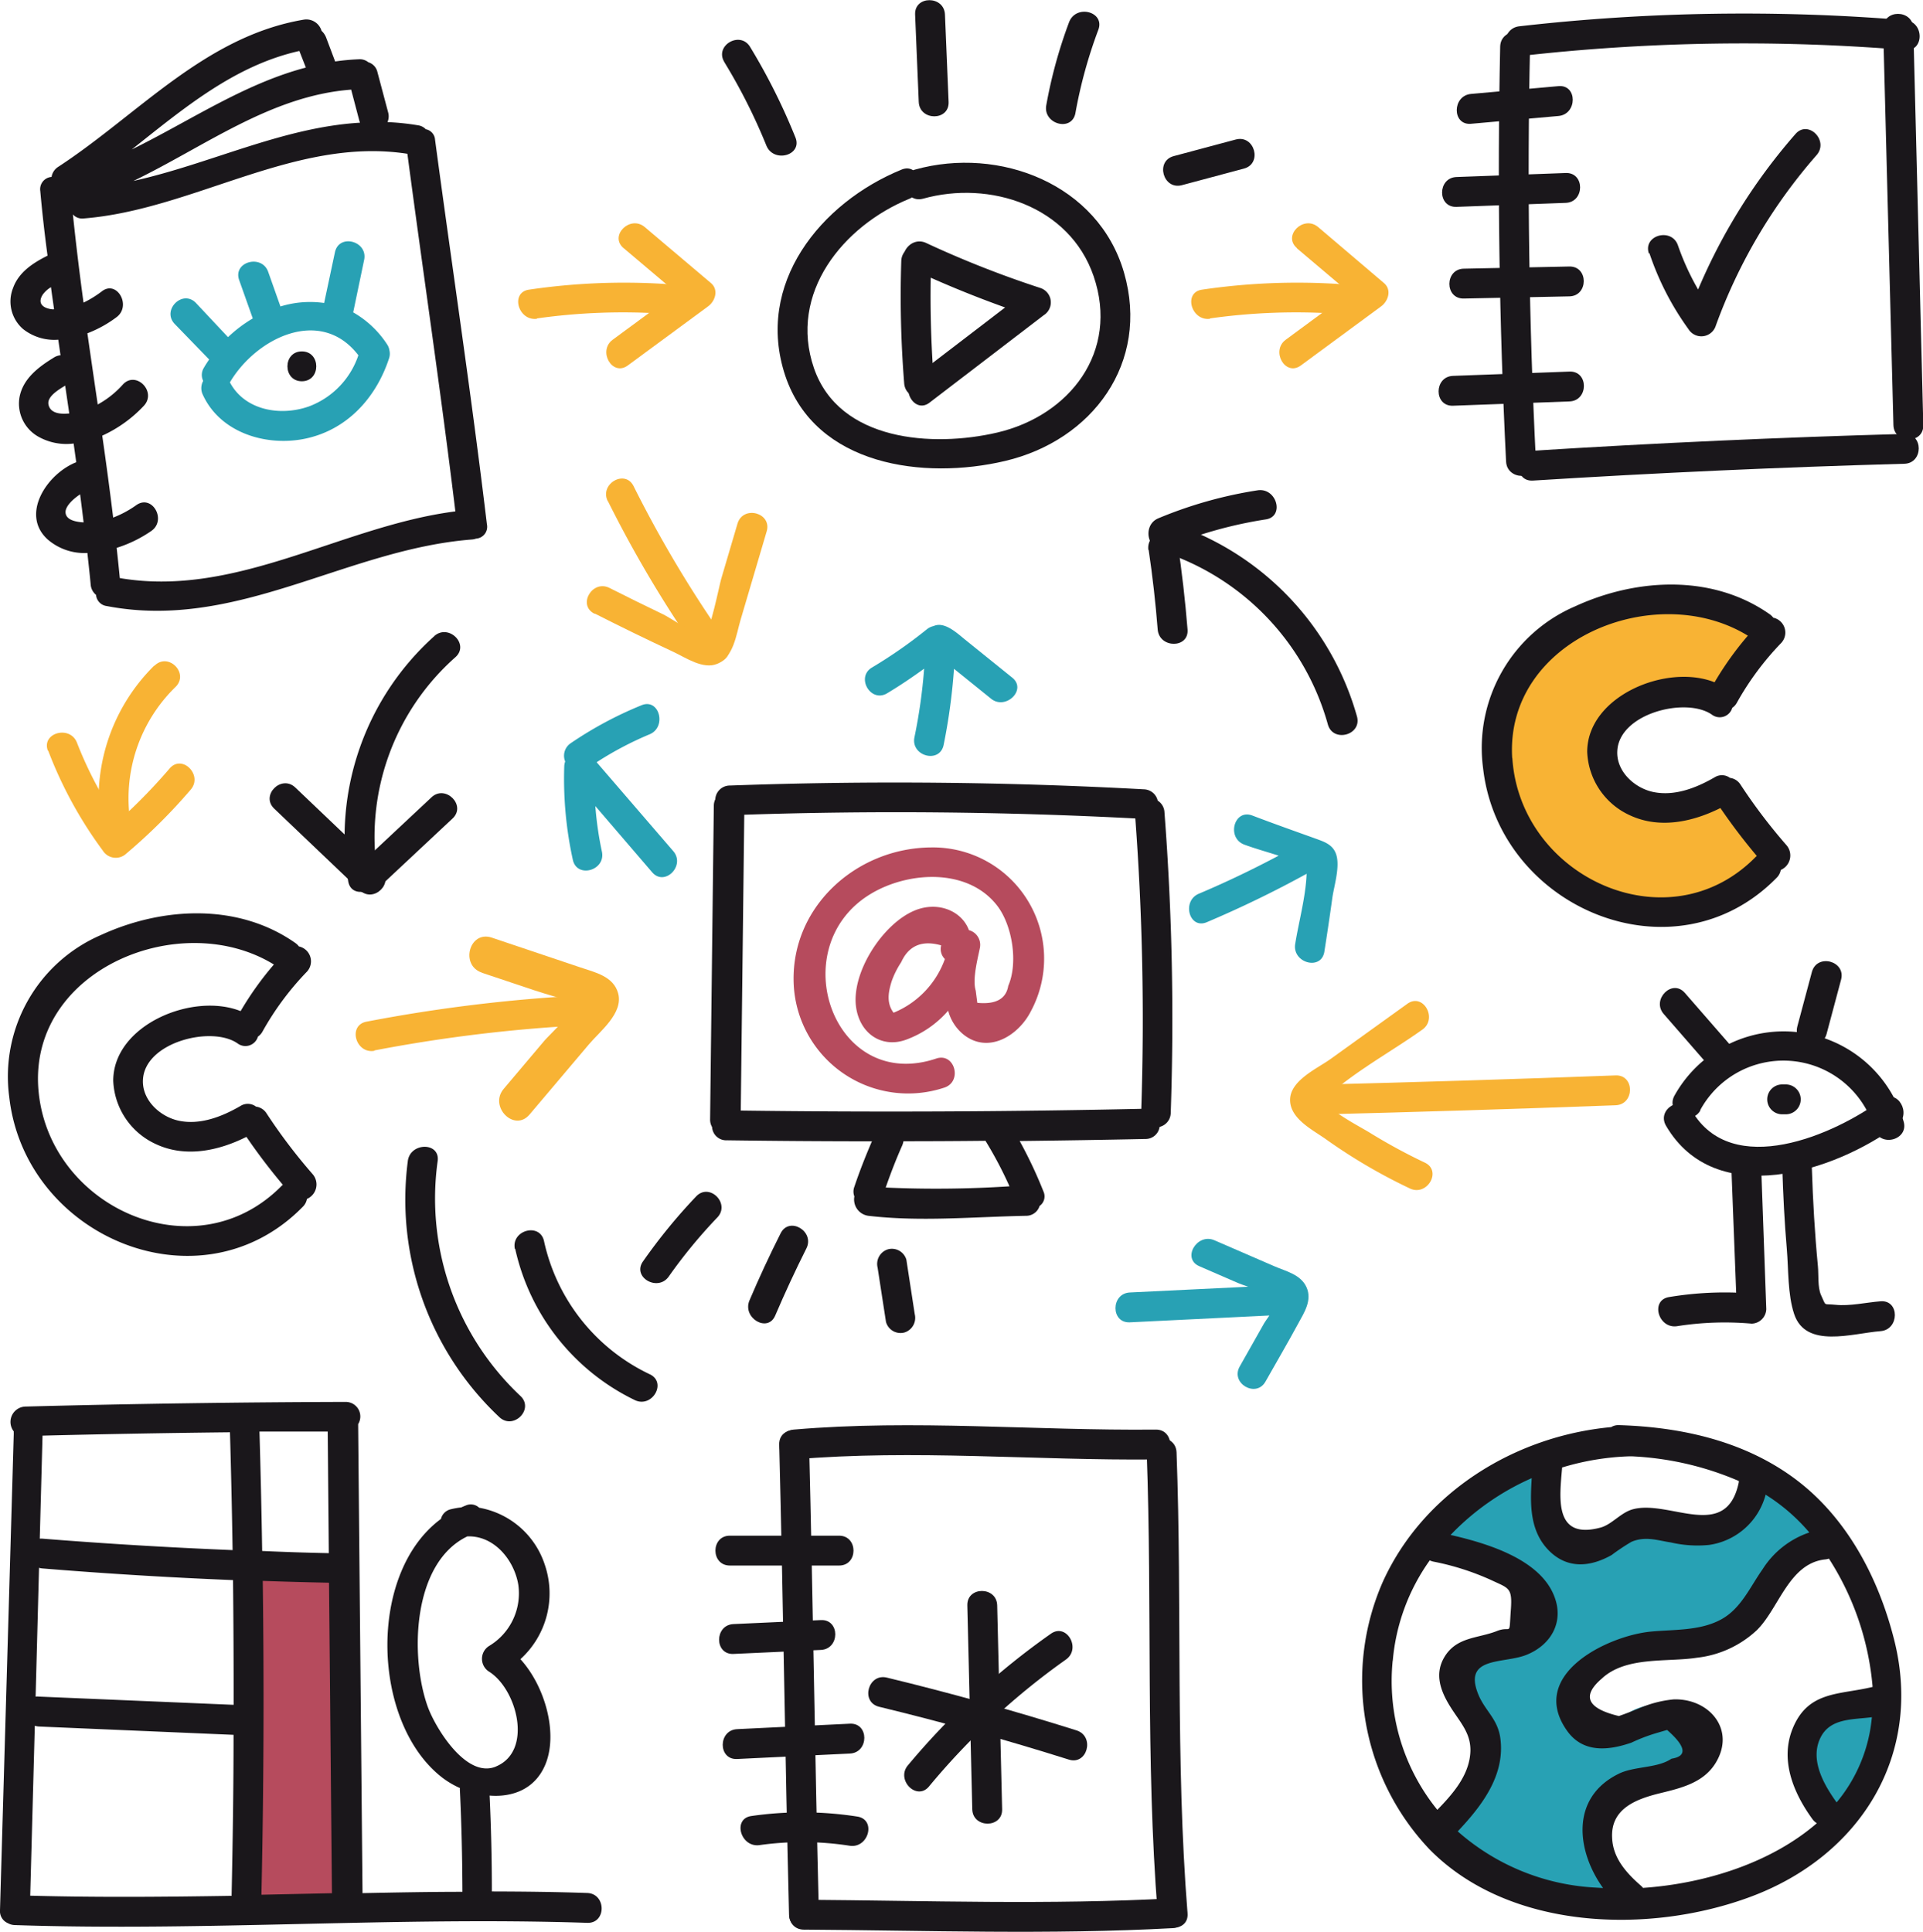 <svg xmlns="http://www.w3.org/2000/svg" viewBox="0 0 264.06 265.32"><defs><style>.cls-1{fill:#f8b334;}.cls-2{fill:#1a171b;}.cls-3{fill:#28a1b4;}.cls-4{fill:#a41f35;opacity:0.8;}</style></defs><title>Asset 4</title><g id="Layer_2" data-name="Layer 2"><g id="Capa_1" data-name="Capa 1"><path class="cls-1" d="M242.48,86.38q-4.26,5.23-8.19,10.71c-2.36-2-5.9-1-8.78.08a10.22,10.22,0,0,0-3.43,1.8c-2.84,2.59-1.6,7.83,1.72,9.78s7.67,1.17,11-.83q4,4.74,8.42,9.11c-2.91,5.51-9.64,8.3-15.84,7.7s-11.82-4.08-16.24-8.48a20.81,20.81,0,0,1-5.19-7.54c-2.73-7.69,1.89-16.21,8-21.57a23,23,0,0,1,7.95-4.78c6.17-2,12.86,0,18.91,2.3,1.11.43,2.45,1.33,2.06,2.46"/><path class="cls-2" d="M239,107.75a2,2,0,0,0-1.44-.92,1.87,1.87,0,0,0-2.11-.08c-2.53,1.46-5.54,2.65-8.51,2-2.54-.57-5-2.83-4.86-5.6.24-5.19,9.46-7.48,13-5a1.79,1.79,0,0,0,2.79-.94,2,2,0,0,0,.63-.7,39.4,39.4,0,0,1,6.1-8.22,2.09,2.09,0,0,0-1.1-3.46,2.19,2.19,0,0,0-.47-.46c-7.84-5.53-18.28-5-26.74-1.1a21.16,21.16,0,0,0-12.64,22.21c2.17,19.24,26.26,29.42,40.32,15.06a2,2,0,0,0,.56-1.07,2.16,2.16,0,0,0,.79-3.39A75.81,75.81,0,0,1,239,107.75Zm-31.35-3.64c-1-16.24,19.66-24.61,32.36-16.81a43.52,43.52,0,0,0-4.57,6.4c-6.61-2.63-17.48,1.92-17.49,9.55a10,10,0,0,0,5.87,8.72c4.05,1.89,8.58.92,12.42-1q2.33,3.41,5,6.58l-.13.11C229.14,129.89,208.72,120.5,207.67,104.11Z"/><path class="cls-2" d="M36.6,152.9a2,2,0,0,0-1.44-.92A1.87,1.87,0,0,0,33,151.9c-2.53,1.46-5.54,2.65-8.51,2-2.54-.57-5-2.83-4.86-5.6.24-5.19,9.46-7.48,13-5a1.79,1.79,0,0,0,2.79-.94,2,2,0,0,0,.63-.7,39.4,39.4,0,0,1,6.1-8.22,2.09,2.09,0,0,0-1.1-3.46,2.19,2.19,0,0,0-.47-.46c-7.84-5.53-18.28-5-26.74-1.1A21.16,21.16,0,0,0,1.27,150.66c2.17,19.24,26.26,29.42,40.32,15.06a2,2,0,0,0,.56-1.07,2.16,2.16,0,0,0,.79-3.39A75.81,75.81,0,0,1,36.6,152.9ZM5.25,149.27c-1-16.24,19.66-24.61,32.36-16.81a43.52,43.52,0,0,0-4.57,6.4c-6.61-2.63-17.48,1.92-17.49,9.55a10,10,0,0,0,5.87,8.72c4.05,1.89,8.58.92,12.42-1q2.33,3.41,5,6.58l-.13.11C26.72,175.05,6.3,165.66,5.25,149.27Z"/><path class="cls-2" d="M1.79,39.56a5,5,0,0,0,1.38,5.63A6.91,6.91,0,0,0,8,46.65c.1.71.21,1.43.31,2.14a2,2,0,0,0-.89.3C5.31,50.38,3.13,52,2.67,54.6A5.21,5.21,0,0,0,5.32,60a7.84,7.84,0,0,0,4.79.91c.12.86.24,1.72.36,2.57-4,1.57-7.72,7.16-3.93,10.6A7.69,7.69,0,0,0,12,75.94c.15,1.44.32,2.88.45,4.32a2.05,2.05,0,0,0,.74,1.44,1.68,1.68,0,0,0,1.46,1.53c17.9,3.44,32.86-7.8,50.16-9.14a2.22,2.22,0,0,0,.56-.12A1.63,1.63,0,0,0,66.86,72c-2.11-17.64-4.76-35.2-7.12-52.81a1.56,1.56,0,0,0-1.27-1.44,1.79,1.79,0,0,0-1.06-.54,33.6,33.6,0,0,0-4.2-.44,2,2,0,0,0,.09-1.33L51.83,9.91a1.83,1.83,0,0,0-1.25-1.36,1.85,1.85,0,0,0-1.29-.41,32.09,32.09,0,0,0-3.27.3L44.81,5.23a2.49,2.49,0,0,0-.66-1A2.17,2.17,0,0,0,41.7,2.7C28.13,5,19,15.72,8,22.91a2,2,0,0,0-.92,1.39,1.69,1.69,0,0,0-1.55,1.94c.27,3,.6,5.92,1,8.87C4.53,36.11,2.57,37.38,1.79,39.56Zm5.55,2.93c-1.14-.07-2.33-.63-1.49-2A3.69,3.69,0,0,1,7,39.44c.13,1,.28,2,.42,3ZM48.22,12.31l1.12,4.26a2.22,2.22,0,0,0,.1.28c-10.7.64-20.59,5.66-31.12,8C28.15,20.1,37.18,13.15,48.22,12.31ZM6.66,55.57c-.23-1.07,1.28-2,2.29-2.61q.28,1.91.56,3.82C8.34,56.9,6.92,56.8,6.66,55.57Zm4.76,16.17C10.59,71.68,9,71.48,9,70.32c0-.8,1-1.77,2-2.43q.25,1.92.48,3.84Zm51.11-1.51c-15.6,2-30,11.89-46.08,9.16-.13-1.39-.28-2.77-.43-4.15a17.67,17.67,0,0,0,4.77-2.33c2.14-1.51.09-5.07-2.07-3.54a14.18,14.18,0,0,1-3.18,1.71q-.69-5.63-1.5-11.25a18.06,18.06,0,0,0,5.73-4.12c1.78-1.95-1.12-4.85-2.9-2.9a13,13,0,0,1-3.45,2.74q-.72-4.89-1.42-9.78a16.34,16.34,0,0,0,4-2.21C18.1,42,16.06,38.42,14,40a14.41,14.41,0,0,1-2.53,1.56q-.82-6-1.46-12.11a1.72,1.72,0,0,0,1.5.55c15.08-1.21,29.06-11.26,44.43-8.88C58.11,37.5,60.54,53.84,62.53,70.23ZM18.09,20.53C25.19,14.91,32.18,9,41.11,7L42,9.28C33.45,11.53,26,16.65,18.09,20.53Z"/><path class="cls-3" d="M53.48,48.15a2,2,0,0,0-.34-.88A13.52,13.52,0,0,0,48.5,42.9L50,35.7c.55-2.57-3.4-3.67-4-1.09l-1.49,7a13.74,13.74,0,0,0-6,.48l-1.68-4.75c-.87-2.47-4.84-1.41-4,1.09l1.88,5.3a19,19,0,0,0-3.4,2.57L26.9,41.6c-1.84-1.9-4.74,1-2.9,2.9l4.72,4.87c-.25.37-.5.74-.72,1.13a1.86,1.86,0,0,0-.1,1.81,2.07,2.07,0,0,0-.05,1.9c2.35,5.14,8.48,7.08,13.78,6.09,5.89-1.11,10-5.58,11.8-11.11A1.92,1.92,0,0,0,53.48,48.15Zm-11.16,7.7c-3.89,1.34-8.73.48-10.75-3.34C35.14,46.45,44,42,49.21,48.79A11.36,11.36,0,0,1,42.33,55.85Z"/><path class="cls-2" d="M41.45,48.26c-2.64,0-2.64,4.1,0,4.1S44.09,48.26,41.45,48.26Z"/><path class="cls-2" d="M99.83,156.6q10,.14,19.9.14c-.88,2.05-1.7,4.12-2.41,6.24a1.83,1.83,0,0,0,0,1.33,2.26,2.26,0,0,0,1.92,2.66c7.12.84,14.5.14,21.65,0a1.92,1.92,0,0,0,1.86-1.35,1.61,1.61,0,0,0,.53-2,60.67,60.67,0,0,0-3.26-6.92q8.64-.1,17.28-.28a1.94,1.94,0,0,0,1.93-1.66,2,2,0,0,0,1.53-1.9,373.45,373.45,0,0,0-.86-41.32,2,2,0,0,0-.93-1.59,2,2,0,0,0-1.89-1.55q-28.41-1.55-56.86-.52a2,2,0,0,0-2,1.89,2.08,2.08,0,0,0-.2.89q-.26,21.53-.51,43.07a2,2,0,0,0,.27,1.05A1.94,1.94,0,0,0,99.83,156.6Zm38.79,6.32a155.9,155.9,0,0,1-17,.17c.68-1.95,1.42-3.87,2.26-5.76a2.75,2.75,0,0,0,.18-.6q5.63,0,11.26-.06A54.31,54.31,0,0,1,138.62,162.92ZM155.9,112.4a373.47,373.47,0,0,1,.82,39.88q-27.5.6-55,.24l.48-40.63Q129.05,111,155.9,112.4Z"/><path class="cls-4" d="M109,135.36a15.73,15.73,0,0,0,20.69,14c2.49-.84,1.42-4.8-1.09-4-14.17,4.79-21.08-15.22-9.13-22.54,5.22-3.2,13.52-3.67,17.53,1.65,2,2.68,2.83,7.74,1.45,10.92q-.45,2.7-4.25,2.33l-.22-1.69c-.48-1.57.29-4.42.57-5.83a2.09,2.09,0,0,0-1.5-2.46c-1-2.69-4.31-4-7.44-2.7-4.4,1.81-8.75,8.55-8.05,13.31.53,3.63,3.55,5.62,6.82,4.45a14,14,0,0,0,5.82-4,6.29,6.29,0,0,0,2,3.19c3.43,2.86,7.65.28,9.37-3.14a15.27,15.27,0,0,0-13.71-22.47C117.51,116.45,108.41,124.68,109,135.36Zm13.69,3.71c-.89-1.23-.8-2.58-.24-4.34a12,12,0,0,1,1.3-2.59q1.56-3.43,5.49-2.31a1.94,1.94,0,0,0,.51,1.88A12.56,12.56,0,0,1,122.73,139.07Z"/><path class="cls-3" d="M121.82,95.21c1.75-1.05,3.44-2.19,5.08-3.38a73.74,73.74,0,0,1-1.33,9.42c-.53,2.57,3.42,3.68,4,1.09A81.11,81.11,0,0,0,131,91.85l1.08.87,4,3.23c2,1.64,5-1.24,2.9-2.9l-6.41-5.17c-1.12-.9-2.87-2.59-4.37-1.9a2.14,2.14,0,0,0-.92.44,65.39,65.39,0,0,1-7.54,5.25C117.49,93,119.55,96.57,121.82,95.21Z"/><path class="cls-3" d="M77.48,105.29a51.91,51.91,0,0,0,1.18,12.79c.56,2.58,4.51,1.49,4-1.09a46.47,46.47,0,0,1-.91-6.29l7.8,9.09c1.72,2,4.61-.91,2.9-2.9L81.93,104.68a46,46,0,0,1,7.26-3.83c2.41-1,1.35-5-1.09-4a52,52,0,0,0-9.72,5.21,2.07,2.07,0,0,0-.77,2.52A2.14,2.14,0,0,0,77.48,105.29Z"/><path class="cls-3" d="M165.71,126.65A149.13,149.13,0,0,0,179.42,120c-.12,3.18-1.1,6.69-1.57,9.65-.41,2.58,3.54,3.69,4,1.09q.58-3.67,1.09-7.35c.23-1.71,1.15-4.48.49-6.19-.52-1.35-1.83-1.67-3.08-2.14-2.79-1-5.6-2-8.41-3.07-2.48-.91-3.55,3.05-1.09,4,1.47.54,3.12,1,4.73,1.52-3.56,1.89-7.2,3.64-10.92,5.21C162.23,123.7,163.28,127.67,165.71,126.65Z"/><path class="cls-2" d="M91.83,175.31a69.9,69.9,0,0,1,6.67-8.11c1.82-1.91-1.07-4.81-2.9-2.9a76.9,76.9,0,0,0-7.31,8.94C86.77,175.4,90.32,177.45,91.83,175.31Z"/><path class="cls-2" d="M107.19,169.38q-2.29,4.54-4.28,9.22c-1,2.4,2.51,4.49,3.54,2.07q2-4.68,4.28-9.22C111.91,169.1,108.38,167,107.19,169.38Z"/><path class="cls-2" d="M124.18,183a2.1,2.1,0,0,0,1.43-2.52L124.46,173a2.07,2.07,0,0,0-2.52-1.43,2.1,2.1,0,0,0-1.43,2.52l1.15,7.45A2.07,2.07,0,0,0,124.18,183Z"/><path class="cls-3" d="M164.68,173.89,170,176.2c.2.09.73.28,1.39.51l-16.24.79c-2.63.13-2.64,4.23,0,4.1l19.16-.94c-.36.54-.71,1-.86,1.31l-3.22,5.7c-1.3,2.3,2.24,4.37,3.54,2.07,1.5-2.66,3.05-5.3,4.51-8,.82-1.5,1.92-3.18,1.13-4.95s-2.85-2.21-4.37-2.87l-8.3-3.6C164.35,169.31,162.26,172.84,164.68,173.89Z"/><path class="cls-1" d="M83.48,68.83A164.33,164.33,0,0,0,96.25,90.22c1.51,2.14,5.06.09,3.54-2.07A164.33,164.33,0,0,1,87,66.76c-1.18-2.36-4.72-.29-3.54,2.07Z"/><path class="cls-1" d="M81.71,84.28Q87.06,87,92.48,89.53c1.7.8,4.06,2.44,6,1.64,2.26-.91,2.61-4,3.2-6l3.6-12.2c.75-2.54-3.21-3.62-4-1.09l-2.25,7.63c-.22.74-1.56,7.41-2.25,7.63-1,.3-4.69-2.28-5.7-2.76q-3.71-1.78-7.39-3.64c-2.35-1.18-4.43,2.35-2.07,3.54Z"/><path class="cls-1" d="M193.26,137.85l-10.53,7.57c-1.85,1.33-5.54,2.94-5.58,5.59s3.16,4.18,4.94,5.46a75.71,75.71,0,0,0,11.5,6.74c2.37,1.14,4.45-2.4,2.07-3.54a78.4,78.4,0,0,1-7.58-4.12c-1.63-1-6.61-3.51-6.93-5.36l-.53,2c3.9-4.24,10-7.44,14.71-10.8,2.12-1.53.08-5.08-2.07-3.54Z"/><path class="cls-1" d="M180.55,153.07q20.65-.51,41.3-1.28c2.63-.1,2.64-4.2,0-4.1q-20.65.77-41.3,1.28c-2.63.07-2.64,4.17,0,4.1Z"/><path class="cls-1" d="M51.41,144.26a207.63,207.63,0,0,1,28.26-3.44c2.62-.14,2.64-4.24,0-4.1a215.62,215.62,0,0,0-29.35,3.59c-2.59.5-1.49,4.45,1.09,4Z"/><path class="cls-1" d="M66.2,133.6,73.37,136c.57.19,6.22,2,6,1.46.23.67-4,4.75-4.59,5.43l-5.61,6.64c-2.07,2.44,1.45,6,3.54,3.54l8.17-9.66c1.53-1.81,4.75-4.28,4-7-.63-2.33-3.16-2.87-5.18-3.55l-12.19-4.1c-3.06-1-4.37,3.8-1.33,4.82Z"/><path class="cls-3" d="M210.12,201.17A64.62,64.62,0,0,0,198,209.25c-.75.64-1.57,1.54-1.25,2.47a2.28,2.28,0,0,0,1.29,1.17c3.44,1.63,7.92,1.53,10.33,4.48a6.08,6.08,0,0,1-1.93,8.88c-2.11,1-5,.91-6.32,2.84s-.34,4.26.84,6.09,2.69,3.68,2.62,5.86c-.1,3.43-4,5.66-4.61,9s2.22,6.33,5.15,8.08a26.59,26.59,0,0,0,19.07,3.12A23.11,23.11,0,0,1,220,254c-.48-2.63.1-5.62,2.14-7.35,3.11-2.65,8.77-1.92,10.57-5.59,1.09-2.23-.17-5.15-2.38-6.29a7.11,7.11,0,0,0-7.06.71c-1.25.85-2.42,2.06-3.94,2.1-1.81,0-3.27-1.82-3.23-3.63a6,6,0,0,1,2.69-4.5c6.51-4.76,17.32-.42,22.78-6.35,1.61-1.75,2.38-4.1,3.64-6.13s3.39-3.88,5.74-3.53a19.9,19.9,0,0,0-10.11-11,10.17,10.17,0,0,1-11,7.63,17.63,17.63,0,0,0-3.3-.46c-3.54.16-5.9,4.16-9.41,4.64a5.2,5.2,0,0,1-5.51-3.58c-.51-1.77,0-3.65,0-5.49s-.56-4-2.29-4.63"/><path class="cls-3" d="M258.73,233.79a22.2,22.2,0,0,0-5.92.37,6.68,6.68,0,0,0-5,9.45A22.21,22.21,0,0,0,251,249.1c.49.67,1.24,1.43,2,1.14a1.84,1.84,0,0,0,.58-.41A17.86,17.86,0,0,0,259,234"/><path class="cls-2" d="M240.39,260.49c15-5.58,23.71-19.38,19.72-35.25-2.11-8.41-6.4-16.68-13.43-22s-15.75-7.26-24.36-7.52a1.92,1.92,0,0,0-1.08.27c-13.18,1.22-25.74,8.91-31.34,21.21A33.7,33.7,0,0,0,196.32,254C207.28,265.12,226.46,265.68,240.39,260.49Zm-14.78-1.22a2.22,2.22,0,0,0-.24-.26c-2-1.75-3.9-3.8-4-6.64-.2-4.07,3.46-5.34,6.65-6.12,2.83-.69,5.87-1.42,7.53-4.08,2.85-4.57-.78-8.92-5.7-8.79a15.59,15.59,0,0,0-4.75,1.22q-1.38.57-2.8,1.07-6.53-1.56-2.35-5.14c3.32-3.11,9-2.23,13.07-2.87a14.35,14.35,0,0,0,8.22-3.78c3.05-3,4.41-9.2,9.4-9.72a2.28,2.28,0,0,0,.5-.11,38.57,38.57,0,0,1,6,17.62c-4.51,1.1-8.75.51-10.9,5.53-1.9,4.41,0,9,2.64,12.63a2.18,2.18,0,0,0,.6.56C243.22,255.81,234.19,258.68,225.61,259.27Zm26.59-11.74c-1.8-2.5-3.76-5.95-2.16-9,1.35-2.58,4.39-2.36,7-2.7A21.2,21.2,0,0,1,252.19,247.54Zm-37.68-46a35.69,35.69,0,0,1,9.28-1.53l.25,0a42,42,0,0,1,14.72,3.39c0,.05,0,.09,0,.15-1.69,8.28-9.51,2.38-14.54,3.73-1.65.44-2.85,2.05-4.39,2.5C213.24,211.58,214.19,205.48,214.51,201.5Zm-23.27,26.55a27.82,27.82,0,0,1,5.08-13.79,2.15,2.15,0,0,0,.49.17,35.7,35.7,0,0,1,7.93,2.53c2.45,1.16,2.94,1,2.71,4.14-.27,3.86.15,2-2,2.9-2.62,1-5.5.77-7.15,3.59-1.32,2.26-.52,4.53.72,6.57,1.52,2.51,3.34,4.06,2.78,7.29-.48,2.79-2.48,5.05-4.44,7.07A28.08,28.08,0,0,1,191.24,228.05Zm8.91,23.44c3.32-3.52,6.55-7.7,5.86-12.82-.36-2.63-2.08-3.74-3-5.94-2.2-5.33,3.38-4.24,6.53-5.47,3.43-1.34,5.3-4.57,3.84-8.16-2-5-9.12-7.17-14.2-8.33A34.76,34.76,0,0,1,210.33,203c-.22,3.58-.31,7.3,2.42,10,2.53,2.5,5.64,2.2,8.55.56a29.08,29.08,0,0,1,2.73-1.82c1.94-.81,3.55-.19,5.41.09a16.13,16.13,0,0,0,5.25.34,9.4,9.4,0,0,0,7.76-6.9,25.86,25.86,0,0,1,6,5.19,12.22,12.22,0,0,0-6.43,5.07c-1.71,2.42-2.94,5.37-5.66,6.86-2.89,1.59-6.46,1.38-9.65,1.68-5.93.56-17,5.91-11.52,13.63,2.18,3.06,5.64,2.73,8.84,1.62a23.45,23.45,0,0,1,3.49-1.33l1.4-.41q3.91,3.43.6,3.95c-1.94,1.33-5.08,1-7.25,2.07-6.69,3.29-5.78,10.63-2.14,15.69l-1.35-.08A31,31,0,0,1,200.15,251.49Z"/><path class="cls-4" d="M46.61,216q.86,22.44.28,44.91a30.45,30.45,0,0,0-13.39,1.25l-.32-46a2.06,2.06,0,0,1,.6-1.81,2,2,0,0,1,1.39-.15l11.75,1.51"/><path class="cls-2" d="M1.09,264.12a2.06,2.06,0,0,0,1,.26c26.18.87,52.37-1.18,78.55-.31,2.64.09,2.63-4,0-4.1-4.37-.15-8.73-.2-13.1-.21q0-6.59-.31-13.17c3.14.25,6.2-.87,7.62-4.18,1.84-4.29,0-10.84-3.39-14.55a12.19,12.19,0,0,0,3.34-13,11.6,11.6,0,0,0-9-7.8,1.68,1.68,0,0,0-1.83-.31c-.22.08-.43.18-.64.27a10.21,10.21,0,0,0-1.38.24,1.81,1.81,0,0,0-1.4,1.34c-10.19,7.51-9.49,28.15.24,35.57a12.15,12.15,0,0,0,2.37,1.39,2.24,2.24,0,0,0,0,.43c.22,4.6.32,9.21.34,13.82-4.57,0-9.15.09-13.72.18l-.6-64.41a2,2,0,0,0-1.74-3.05q-22,.06-44,.64a2.11,2.11,0,0,0-1.55,3.41,2.25,2.25,0,0,0,0,.31L0,262.33A1.79,1.79,0,0,0,1.09,264.12Zm67-21.51c-4.07,1.69-8.31-5.34-9.35-8.21-2.46-6.83-2.16-19.75,5.43-23.4,3.69-.15,6.44,3.26,7,6.63a8.42,8.42,0,0,1-4,8.41,2.08,2.08,0,0,0,0,3.54C71,232,73.23,240.47,68.1,242.6Zm-36-8.48L5.36,233a2.24,2.24,0,0,0-.47,0l.47-17.69a2.28,2.28,0,0,0,.48.09Q18.9,216.47,32,217,32.09,225.55,32.08,234.12ZM45.15,213.3Q40.6,213.21,36,213q-.13-8.2-.37-16.4L45,196.6Zm-13.21-.42q-13.06-.53-26.1-1.57a2.19,2.19,0,0,0-.38,0l.38-14.15q12.87-.32,25.74-.46Q31.81,204.79,31.94,212.88ZM45.58,260l-9.68.21q.47-21.55.18-43.1,4.55.16,9.1.25Zm-41.43.3L4.78,237a2.19,2.19,0,0,0,.58.11l26.71,1.14c0,7.37-.11,14.74-.27,22.11C22.59,260.51,13.37,260.59,4.15,260.34Z"/><path class="cls-2" d="M123.83,23.28c-11.18,4.56-20.19,15.72-16,28.32C112,64,126.89,65.93,138,63.31c12-2.82,19.92-13.48,16.35-25.86-3.52-12.2-17.15-17.39-28.7-14.16-2.54.71-1.46,4.67,1.09,4,9.17-2.57,20.13,1,23.43,10.63,3.55,10.36-3.26,19.16-13.26,21.49-8.82,2.05-21.67,1.21-25.14-8.85-3.54-10.28,4-19.55,13.12-23.27,2.41-1,1.36-5-1.09-4Z"/><path class="cls-2" d="M123.76,35.84a150.4,150.4,0,0,0,.4,16.81c.21,2.61,4.31,2.63,4.1,0a150.4,150.4,0,0,1-.4-16.81c.08-2.64-4-2.64-4.1,0Z"/><path class="cls-2" d="M125.11,36.91a148.64,148.64,0,0,0,16.63,6.59l-.49-3.75-15.67,12c-2.07,1.58,0,5.14,2.07,3.54l15.67-12a2.08,2.08,0,0,0-.49-3.75,139.76,139.76,0,0,1-15.65-6.17c-2.38-1.11-4.46,2.42-2.07,3.54Z"/><path class="cls-2" d="M206,6.38q-.61,28.51.81,57c.13,2.63,4.23,2.64,4.1,0q-1.43-28.48-.81-57c.06-2.64-4-2.64-4.1,0Z"/><path class="cls-2" d="M208.63,7.71a271.8,271.8,0,0,1,53-.84c2.63.22,2.62-3.89,0-4.1a271.8,271.8,0,0,0-53,.84c-2.59.29-2.62,4.4,0,4.1Z"/><path class="cls-2" d="M258.59,3.87,260,58.38c.07,2.63,4.17,2.64,4.1,0l-1.37-54.5c-.07-2.63-4.17-2.64-4.1,0Z"/><path class="cls-2" d="M210.5,66q25.5-1.6,51-2.31c2.63-.07,2.64-4.17,0-4.1q-25.54.71-51,2.31c-2.62.16-2.64,4.27,0,4.1Z"/><path class="cls-2" d="M202,17l12-1.07c2.61-.23,2.63-4.34,0-4.1l-12,1.07c-2.61.23-2.63,4.34,0,4.1Z"/><path class="cls-2" d="M200,28.41l15-.55c2.63-.1,2.64-4.2,0-4.1l-15,.55c-2.63.1-2.64,4.2,0,4.1Z"/><path class="cls-2" d="M201,41l14.5-.3c2.63-.05,2.64-4.15,0-4.1l-14.5.3c-2.63.05-2.64,4.15,0,4.1Z"/><path class="cls-2" d="M199.52,55.72l16-.59c2.63-.1,2.64-4.2,0-4.1l-16,.59c-2.63.1-2.64,4.2,0,4.1Z"/><path class="cls-2" d="M226.5,34.79a38.78,38.78,0,0,0,5.36,10.42,2.08,2.08,0,0,0,3.75-.49A73.54,73.54,0,0,1,249.45,21.3c1.73-2-1.16-4.89-2.9-2.9a79.18,79.18,0,0,0-14.89,25.24l3.75-.49a35.07,35.07,0,0,1-5-9.45c-.85-2.48-4.81-1.42-4,1.09Z"/><path class="cls-2" d="M107,198.38c.55,21.53.81,43.06,1.35,64.59.07,2.63,4.17,2.64,4.1,0-.55-21.53-.81-43.06-1.35-64.59-.07-2.63-4.17-2.64-4.1,0Z"/><path class="cls-2" d="M109,200.43c16.56-1.42,33.13.17,49.71,0,2.64,0,2.64-4.13,0-4.1-16.58.17-33.15-1.42-49.71,0-2.61.22-2.63,4.33,0,4.1Z"/><path class="cls-2" d="M157.46,199.46c.78,21.1-.17,42.24,1.51,63.31.21,2.61,4.31,2.63,4.1,0-1.68-21.07-.73-42.2-1.51-63.31-.1-2.63-4.2-2.64-4.1,0Z"/><path class="cls-2" d="M110.36,265c16.89.11,33.78.72,50.66-.2,2.62-.14,2.64-4.24,0-4.1-16.88.92-33.76.32-50.66.2-2.64,0-2.64,4.08,0,4.1Z"/><path class="cls-2" d="M132.83,220.47l.68,28c.06,2.63,4.16,2.64,4.1,0l-.68-28c-.06-2.63-4.16-2.64-4.1,0Z"/><path class="cls-2" d="M120.69,234.39q13.17,3.19,26.08,7.26c2.52.8,3.6-3.16,1.09-4q-12.92-4.07-26.08-7.26c-2.56-.62-3.66,3.33-1.09,4Z"/><path class="cls-2" d="M144.3,224.37a101.56,101.56,0,0,0-19.63,18.07c-1.68,2,1.21,4.93,2.9,2.9a97.63,97.63,0,0,1,18.8-17.43c2.14-1.51.09-5.07-2.07-3.54Z"/><path class="cls-2" d="M100.22,215h15c2.64,0,2.64-4.1,0-4.1h-15c-2.64,0-2.64,4.1,0,4.1Z"/><path class="cls-2" d="M100.72,227.14l12-.55c2.63-.12,2.64-4.22,0-4.1l-12,.55c-2.63.12-2.64,4.22,0,4.1Z"/><path class="cls-2" d="M101.22,241.57l15.49-.75c2.63-.13,2.64-4.23,0-4.1l-15.49.75c-2.63.13-2.64,4.23,0,4.1Z"/><path class="cls-2" d="M104.26,253.4a42.37,42.37,0,0,1,12.41.08c2.58.4,3.69-3.55,1.09-4a49.09,49.09,0,0,0-14.59-.08c-2.6.37-1.49,4.32,1.09,4Z"/><path class="cls-2" d="M233.45,152.49a13,13,0,0,1,23.95,2.62c.78,2.51,4.74,1.44,4-1.09a17.15,17.15,0,0,0-31.44-3.6c-1.33,2.29,2.21,4.35,3.54,2.07Z"/><path class="cls-2" d="M228.77,154.6c6.77,11.61,23.14,6.33,31.74-.06,2.09-1.56.05-5.12-2.07-3.54-6.56,4.87-20.62,11-26.13,1.53-1.33-2.28-4.87-.22-3.54,2.07Z"/><path class="cls-2" d="M245.22,148.93h-.5a2,2,0,1,0,0,4.1h.5a2,2,0,1,0,0-4.1Z"/><path class="cls-2" d="M228.46,139.26l6.27,7.2c1.74,2,4.63-.92,2.9-2.9l-6.27-7.2c-1.74-2-4.63.92-2.9,2.9Z"/><path class="cls-2" d="M248.81,133.45l-2,7.49c-.69,2.55,3.26,3.64,4,1.09l2-7.49c.69-2.55-3.26-3.64-4-1.09Z"/><path class="cls-2" d="M237.73,160l.76,19.69,2.05-2.05a46.69,46.69,0,0,0-11.35.49c-2.6.42-1.5,4.37,1.09,4a42.16,42.16,0,0,1,10.26-.35,2.06,2.06,0,0,0,2-2L241.83,160c-.1-2.63-4.2-2.64-4.1,0Z"/><path class="cls-2" d="M244.74,160.47c.12,3.7.3,7.39.62,11.07.24,2.83.11,6.21,1,8.9,1.59,4.83,8,2.67,11.87,2.37,2.61-.2,2.64-4.31,0-4.1-1.94.15-4.24.69-6.18.48-1.76-.19-1.22.31-2-1.35-.47-1.06-.31-2.8-.42-3.94-.43-4.47-.69-9-.83-13.44-.08-2.63-4.18-2.64-4.1,0Z"/><path class="cls-2" d="M70.75,171.52a30.36,30.36,0,0,0,16.42,20.76c2.36,1.14,4.45-2.39,2.07-3.54A26.47,26.47,0,0,1,74.7,170.43c-.58-2.57-4.53-1.48-4,1.09Z"/><path class="cls-2" d="M56,159.45a41,41,0,0,0,12.57,35.17c1.92,1.81,4.82-1.08,2.9-2.9a37.23,37.23,0,0,1-11.37-32.28c.34-2.61-3.76-2.58-4.1,0Z"/><path class="cls-2" d="M59.63,87.37A37.1,37.1,0,0,0,47.81,121c.4,2.6,4.36,1.5,4-1.09A32.94,32.94,0,0,1,62.53,90.26c2-1.77-.94-4.66-2.9-2.9Z"/><path class="cls-2" d="M37.65,111.05l11.77,11.22c1.91,1.82,4.81-1.07,2.9-2.9L40.55,108.15c-1.91-1.82-4.81,1.07-2.9,2.9Z"/><path class="cls-2" d="M51.81,122.08l10.34-9.68c1.93-1.81-1-4.7-2.9-2.9l-10.34,9.68c-1.93,1.81,1,4.7,2.9,2.9Z"/><path class="cls-2" d="M161.07,76.27A34.74,34.74,0,0,1,182.34,99.5c.72,2.53,4.68,1.46,4-1.09a39,39,0,0,0-24.14-26.09c-2.47-.93-3.54,3-1.09,4Z"/><path class="cls-2" d="M157.73,75.52c.54,3.63.95,7.27,1.24,10.93.21,2.61,4.31,2.63,4.1,0q-.48-6-1.38-12c-.39-2.6-4.34-1.5-4,1.09Z"/><path class="cls-2" d="M160.15,75.18a58.65,58.65,0,0,1,13.67-3.85c2.6-.4,1.5-4.35-1.09-4a58.65,58.65,0,0,0-13.67,3.85c-2.4,1-1.35,5,1.09,4Z"/><path class="cls-2" d="M99.45,8.51A78.72,78.72,0,0,1,105.24,20c1,2.42,4.94,1.36,4-1.09A85.11,85.11,0,0,0,103,6.44c-1.37-2.25-4.91-.19-3.54,2.07Z"/><path class="cls-2" d="M125.66,2l.5,12c.11,2.63,4.21,2.64,4.1,0l-.5-12c-.11-2.63-4.21-2.64-4.1,0Z"/><path class="cls-2" d="M146.82,3a65.1,65.1,0,0,0-3.15,11.46c-.46,2.58,3.49,3.69,4,1.09a65.1,65.1,0,0,1,3.15-11.46c.93-2.47-3-3.54-4-1.09Z"/><path class="cls-2" d="M162.26,25.44l8.56-2.29c2.55-.68,1.47-4.64-1.09-4l-8.56,2.29c-2.55.68-1.47,4.64,1.09,4Z"/><path class="cls-1" d="M73.73,43.73a84.34,84.34,0,0,1,17.48-.64c2.63.17,2.62-3.93,0-4.1a89.37,89.37,0,0,0-18.57.79c-2.6.37-1.5,4.33,1.09,4Z"/><path class="cls-1" d="M85.64,34.08l9.09,7.69.41-3.22-11,8.1c-2.1,1.55-.06,5.11,2.07,3.54l11-8.1c1-.71,1.52-2.29.41-3.22l-9.09-7.69c-2-1.69-4.92,1.19-2.9,2.9Z"/><path class="cls-1" d="M166.15,43.73a84.34,84.34,0,0,1,17.48-.64c2.63.17,2.62-3.93,0-4.1a89.37,89.37,0,0,0-18.57.79c-2.6.37-1.5,4.33,1.09,4Z"/><path class="cls-1" d="M178.06,34.08l9.09,7.69.41-3.22-11,8.1c-2.1,1.55-.06,5.11,2.07,3.54l11-8.1c1-.71,1.52-2.29.41-3.22L181,31.18c-2-1.69-4.92,1.19-2.9,2.9Z"/><path class="cls-1" d="M21.17,91.42A25.71,25.71,0,0,0,13.9,114c.4,2.6,4.35,1.5,4-1.09a21.38,21.38,0,0,1,6.22-18.59c1.87-1.87-1-4.77-2.9-2.9Z"/><path class="cls-1" d="M6.61,103.07a57.33,57.33,0,0,0,7.51,13.75,2.1,2.1,0,0,0,3.22.41,76.89,76.89,0,0,0,8.85-8.79c1.71-2-1.18-4.91-2.9-2.9a76.89,76.89,0,0,1-8.85,8.79l3.22.41A53.63,53.63,0,0,1,10.57,102c-.94-2.44-4.9-1.38-4,1.09Z"/></g></g></svg>